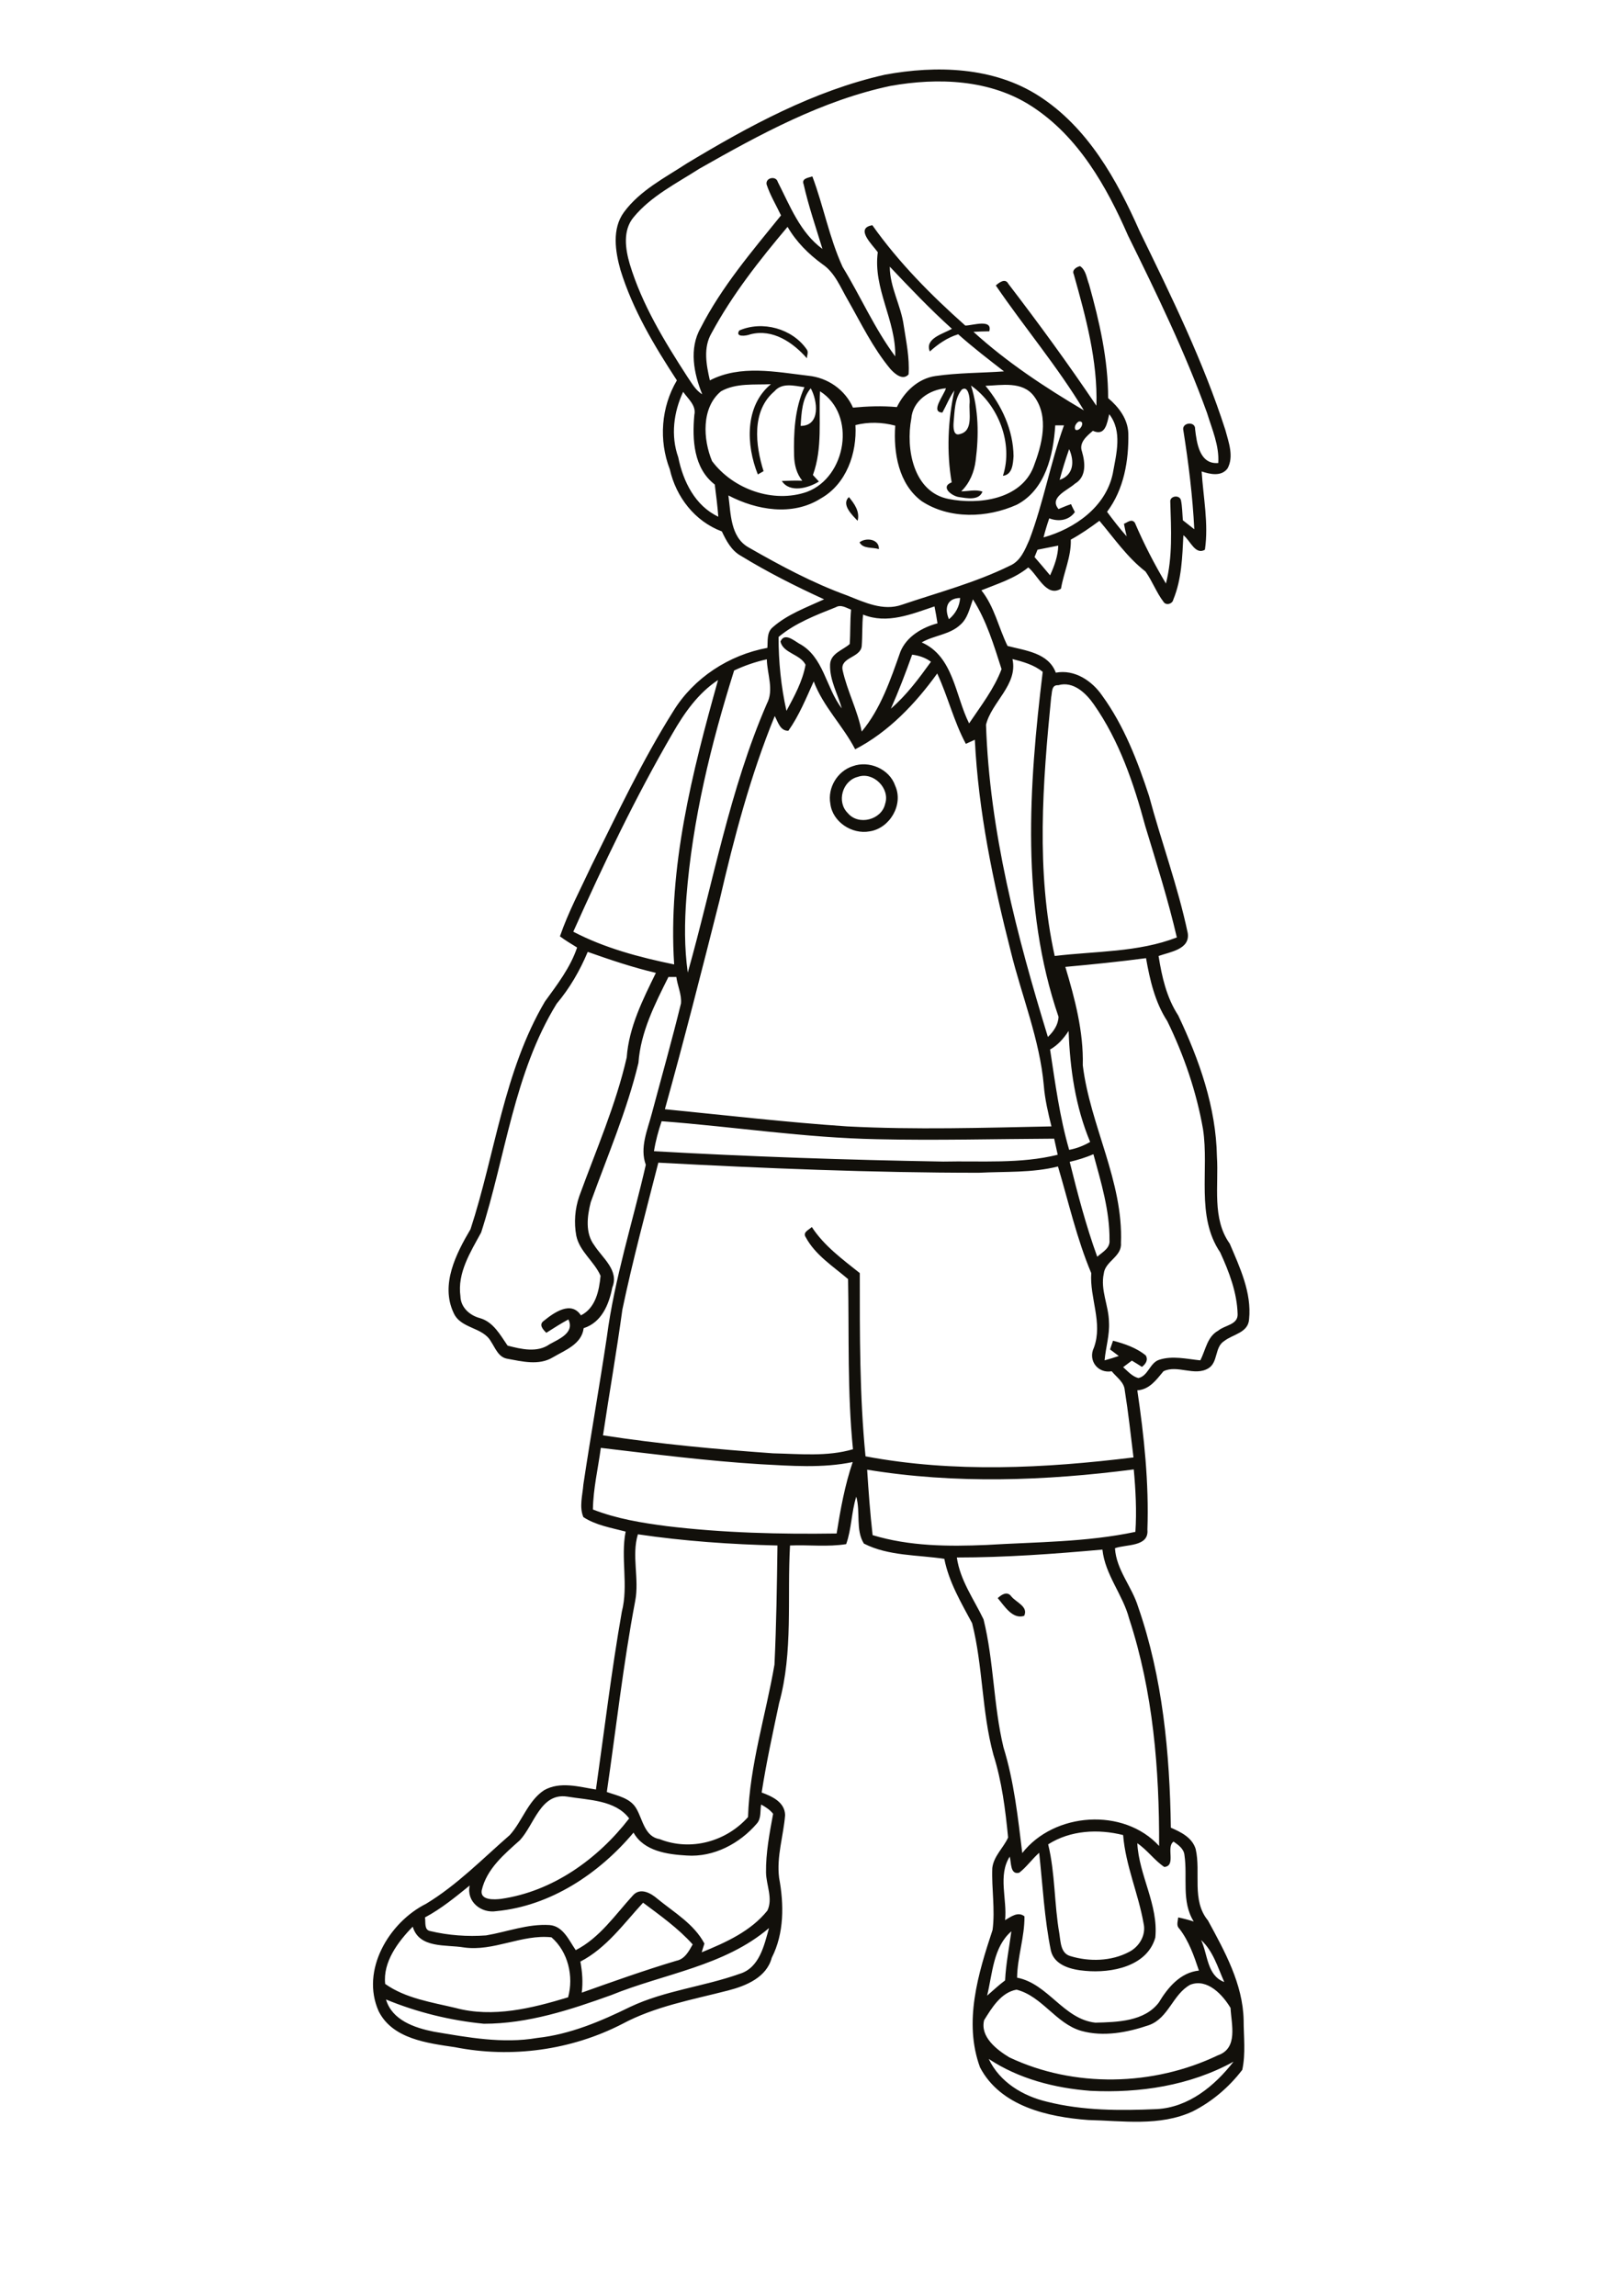 <?xml version="1.0" encoding="utf-8"?>
<!-- Generator: Adobe Illustrator 21.0.2, SVG Export Plug-In . SVG Version: 6.00 Build 0)  -->
<svg version="1.2" baseProfile="tiny" id="Layer_1" xmlns="http://www.w3.org/2000/svg" xmlns:xlink="http://www.w3.org/1999/xlink"
	 x="0px" y="0px" viewBox="0 0 595 842" overflow="scroll" xml:space="preserve">
<path fill="#12100B" d="M366,586.1c1.4-1.3,3.5-2.7,5-0.6c1.8,2.2,6.3,3.7,4.7,7.1C371.4,594,368.4,588.9,366,586.1 M314.7,284.9
	c-5.7,1.4-7.9,9.2-3.7,13.3c3.9,4.7,12.4,2.5,13.7-3.4C326.6,289.1,320.3,282.9,314.7,284.9 M312.8,281c6-2.2,13.5,1,15.6,7.2
	c3.1,6.9-2,15.6-9.4,16.7c-6.5,1.2-13.6-3.5-14.4-10.1C303.5,288.9,307.2,282.8,312.8,281 M315.3,198.9c2.4-1.9,7.3-1.2,7.1,2.5
	C320.1,200.6,316.6,201.4,315.3,198.9 M314.6,191c-2-2.1-6.1-6-3.2-8.7C313.4,184.7,315.5,187.6,314.6,191 M271.2,121.2
	c8.5-3.7,19.4-0.7,24.7,6.9c0.8,1,0.1,2.2,0.1,3.3c-5.1-5.8-12.5-10.9-20.7-8.8C273.8,123.2,269.5,123.8,271.2,121.2 M362.7,755.1
	c4,8.5,12.5,13.6,21.4,15.7c13.1,3.3,26.8,3.3,40.2,2.7c11.7-0.6,21.3-8.5,28.2-17.4c-15.9,8.8-34.5,11.6-52.5,10.7
	C386.9,765.8,373.7,762.4,362.7,755.1 M436.6,727.9c-6.4,3.5-7.9,12.2-15.1,14.8c-7.9,2.7-16.7,4.4-24.9,2.1
	c-9.3-2.7-14.3-12.7-23.7-15.1c-5.7,1-9.1,6.7-11.9,11.2c-1.5,6.1,4.6,10.8,9.2,13.6c23.8,11.3,52.9,10.6,76.5-0.7
	c7.6-2.6,5-11.3,4.7-17.4C448.6,731.7,442.9,725.4,436.6,727.9 M440.6,711.5c2.5,5.3,2.1,13,8.5,15.4
	C446.7,721.5,445,715.5,440.6,711.5 M362.1,731.9c2.2-1.9,4.3-3.9,6.6-5.6c0.3-6.1,1.5-12,2.3-18
	C364.3,714.1,364.1,723.8,362.1,731.9 M224.2,731.7c-15,5.4-30.5,10.5-46.7,10.5c-12.3-1.2-24.5-4.2-35.9-8.9
	c2.2,7.6,10.5,10.4,17.5,11.8c12.5,2.1,25.3,4.5,38,2.3c12-1.3,23.3-6.1,34.1-11.4c12.7-6,26.9-7.4,40.1-12.1
	c7.3-2.2,9-10.4,10.8-16.8C265.7,721.1,243.6,723.8,224.2,731.7 M141.3,727.6c7.5,5.3,17,6.7,25.8,8.8c13.7,3.7,28.1,0.1,41.3-3.9
	c2.1-7.7,0-16.7-6.1-22c-10.9-1.2-21.2,5.3-32.2,3.7c-6.5-1.1-16.3,0.5-18.7-7.6C146,712.1,140.4,719.6,141.3,727.6 M212.9,719.4
	c0.7,3.8,1,7.6,0.5,11.4c11.5-4.1,23-8.2,34.7-11.7c3.1-0.6,4.6-3.5,6-6c-5.3-5.9-11.9-10.6-18.2-15.3
	C228.8,705.5,222.4,714.5,212.9,719.4 M427.1,684.7c-3.6-2.4-6.2-6.2-9.9-8.7c0.6,11.8,7.8,22.6,6.6,34.6
	c-3,10.6-16.1,13.1-25.7,12.2c-4.9-0.4-11.3-1.9-12.6-7.4c-2.4-11.8-3-23.9-4.3-35.9c-2.6,2.3-4.6,5.2-7.3,7.3
	c-3.4,0.9-2.9-3.8-3.5-5.9c-4.4,6.9-0.9,15.6-1.7,23.3c2.1-1.2,4.7-3.3,7.1-1.4c0.1,7.5-2.6,14.9-2.7,22.5
	c11.4,2.2,17,15.2,28.7,16.5c8-0.2,18-0.4,23.3-7.4c3.3-5.5,7.9-11,14.7-11.7c-1.8-5.4-3.7-10.9-7.2-15.4c-1.2-1.1-0.5-2.7-0.4-4.1
	c1.9,0.4,3.8,0.9,5.7,1.5c-4.6-7.3-2.2-16.2-3.4-24.3c-0.2-2.4-2.3-3.8-4-5C427.6,677.4,431.6,684.3,427.1,684.7 M384.5,676.4
	c2.6,10.7,2.2,21.9,4.1,32.7c0.5,3,0.4,7.3,4.1,8.3c6.9,2.1,14.9,1.9,21.4-1.5c3.8-1.9,6.4-6.2,5.4-10.5
	c-1.9-10.9-6.6-21.2-7.5-32.4C402.9,670.7,392.7,671.2,384.5,676.4 M279.2,661.8c-0.4,2.3,0.1,5-1.5,6.9
	c-6.3,7.4-15.9,12.5-25.8,11.8c-7.1-0.4-15.7-1.6-19.5-8.4c-12.6,15-30.4,26.9-50.3,28.8c-5.6,0.9-11.1-3.5-9.8-9.4
	c-5.2,4.2-10.4,8.5-16.4,11.7c0.3,1.7-0.4,4.6,1.9,5c6.7,1.6,13.7,2.1,20.5,1.6c7.7-1.3,15.3-4.3,23.3-3.8c5,0.4,7.1,5.6,9.6,9.2
	c8.8-4.5,14.5-13,21-20.1c2.7-3,6.6-0.8,9,1.3c6.1,5,13.4,9.2,17.2,16.4c-0.3,1-0.7,2.1-1,3.2c8.8-3.6,18-7.7,24.1-15.3
	c2.1-4.4-0.4-9.3-0.5-13.9c-0.1-7.3,1.3-14.5,2.6-21.6C282.5,663.8,280.9,662.7,279.2,661.8 M190.7,674.9
	c-5.7,5.1-12.2,10.5-14,18.4c-0.6,3.7,4.7,3.4,7.1,3.1c18.9-2.7,35.5-14.6,47-29.5c-5.1-6.8-14.9-6.7-22.7-8
	C198.3,657.4,196,669.2,190.7,674.9 M351,571.2c1.2,8.4,6.2,15.2,9.8,22.7c3.8,15.4,3.6,31.5,7.3,46.9c3.9,12.6,5.3,25.7,6.9,38.8
	c11.7-15,37.2-16.8,50.2-2.6c0.1-28.1-2.2-56.6-11-83.4c-2.3-8.8-8.8-16-9.8-25.3C386.6,569.9,368.8,571.2,351,571.2 M233,587.2
	c-4.4,23.2-7,46.7-10.4,70c3.9,1.4,8.7,2.2,10.9,6.2c2.3,4,3,10.2,8.5,11.1c11.4,4.5,24.4,0.9,32.4-8.1c0.6-19,6.5-37.3,9.7-55.9
	c0.7-14.6,0.9-29.1,1.1-43.7c-17.1-0.4-34.3-1.6-51.2-4.1C231.6,570.6,234.6,579,233,587.2 M318.1,539c0.5,8,1.1,16,2,24
	c13.5,4.1,27.8,4.2,41.8,3.6c18.2-1.1,36.7-1,54.6-4.8c0.5-7.6,0.1-15.3-0.6-22.9C383.5,543.1,350.4,544.3,318.1,539 M220.4,531
	c-1,7.5-2.8,15-2.9,22.6c8.7,3.4,17.9,4.9,27.1,6.1c20.7,2.5,41.5,3,62.3,2.7c1.4-8.8,3-17.7,5.9-26.2c-11.1,2.3-22.6,1.4-33.8,0.8
	C259.4,535.8,239.9,533.3,220.4,531 M228.3,480.3c-2.1,15.4-4.8,30.7-7.1,46.1c20.7,3.2,41.5,5.1,62.4,6.6
	c9.7,0.2,19.8,1.3,29.3-1.5c-2.1-20.8-1.4-41.6-1.8-62.4c-5.5-4.7-12-8.8-15.5-15.3c-1.3-1.9,1.1-2.7,2.2-3.8
	c4.5,6.9,11.2,11.8,17.6,16.9c0,22.4-0.1,44.9,2.1,67.2c32.4,6.1,65.7,4.4,98.3,0.4c-1-8.2-1.9-16.5-3.2-24.6c-0.2-3-3-4.8-4.8-7
	c-5.1,0.9-8.8-4-6.5-8.7c3.3-9.1-1.6-18.1-1-27.3c-5.3-12.6-8.3-26-12.2-39.1c-9.5,2.4-19.3,1.8-29,2.3c-39.2,0-78.4-1.6-117.6-3.7
	C236.9,444.4,232.1,462.2,228.3,480.3 M392.4,426.1c2.9,11.7,6,23.5,10.1,34.8c1.9-1.7,4.8-3.1,4.5-6.1c0.1-10.8-3.1-21.2-5.9-31.5
	C398.3,424.5,395.4,425.4,392.4,426.1 M242.7,411.2c-1.2,3.6-2.2,7.2-2.8,11c35.3,2,70.7,3.2,106.1,3.8c14-0.3,28.3,0.9,42-2.5
	c-0.4-2-0.9-3.9-1.3-5.9c-21.6,0.1-43.3,0.7-64.9,0.2C295.3,417.3,269.1,413.2,242.7,411.2 M385.2,384.9c1.9,12.4,3.5,24.7,7,36.8
	c2.7-0.5,5.3-1.5,7.7-2.9c-5.4-12.9-7.4-26.8-7.9-40.7C390.2,380.8,388.1,383.3,385.2,384.9 M390.8,354.6
	c3.5,11.7,6.7,23.7,6.4,36.1c2.7,22.1,14.9,42.5,14,65.2c0.4,5-5.8,6.6-6.3,11.2c-1.3,6,1.8,11.7,1.9,17.7c0.3,4.8-1.2,9.4-1.6,14.1
	c1.8-0.5,3.5-1,5.2-1.6c-1.1-0.8-2.1-1.6-3.2-2.4c0.4-1.1,0.7-2.2,1.1-3.2c4.2,1.1,8.6,2.6,12,5.4c1,1.7-0.1,3.2-1.4,4.2
	c-1.2-0.8-2.4-1.5-3.7-2.3c-1.1,0.8-2.1,1.6-3.2,2.4c1.7,1.5,3.3,3.4,5.6,4c3.6-0.8,4.2-5.6,7.6-6.7c4.9-1.6,10.1-0.3,15.1,0.2
	c2-3.8,2.5-8.7,6.6-10.9c2.3-2,7.2-2.1,7.1-6c-0.2-7.9-3.1-15.5-6.4-22.7c-9-13.3-4-30.2-6.3-45.2c-2.4-13.7-7-27.1-13.1-39.6
	c-4.5-6.9-6.4-15.1-7.8-23.1C410.6,352.7,400.7,353.7,390.8,354.6 M204.2,368.1c-15.7,25.5-18.7,56-27.7,83.9
	c-3.9,7.2-8.8,14.8-7.6,23.4c0.1,4.1,3.4,7,7.1,8c5,1.4,7.5,6.2,10.2,10.1c5,1.3,10.9,2.7,15.4-0.5c3.4-1.9,9.3-4.2,6.9-9.1
	c-2.8,1.5-5.4,3.2-8.1,4.9c-1.2-1.2-2.9-3-0.9-4.4c3.7-3,10-7.5,13.6-2c5.4-2.7,6.7-9.1,7.2-14.5c-2.3-5.3-7.7-8.9-8.9-14.7
	c-0.9-4.8-0.5-9.9,1.1-14.5c6.1-16.8,13.4-33.4,17.4-50.9c0.8-11.1,5.9-21.2,10.7-31c-8.5-2-16.8-4.8-25-7.7
	C212.7,356,209,362.4,204.2,368.1 M385.6,255.7c-3.1,31.5-5.6,63.7,1.3,94.9c14.9-1.8,30.6-1.3,44.8-6.8
	c-3.2-13.8-7.5-27.4-11.6-40.9c-4.2-15.6-9.5-31.2-18.8-44.5c-2.9-4.2-7.6-8.7-13.1-7.1C385.6,251.1,386,254,385.6,255.7 M246.7,269
	c-13.6,23.4-25.3,47.9-36.4,72.7c11.5,6,24.3,9.4,37,12c-2.3-35.5,6.6-70.4,16.1-104.3C256.1,254.2,251,261.5,246.7,269
	 M313.7,274.8c-4.5-8.7-11.7-15.6-15.2-24.9c-2.8,6.2-5.4,12.6-9.3,18.1c-3,0.1-3.8-3.2-5-5.4c-8.9,21.8-14.9,44.5-20.2,67.4
	c-6.5,25.7-13,51.3-20.1,76.8c22.3,2.2,44.5,4.8,66.9,6.3c25,1.3,50,0.5,74.9,0c-1.2-4.9-2.4-9.9-2.8-15
	c-1.5-16.9-8.1-32.8-12.1-49.1c-6.5-25.5-11.9-51.4-13.2-77.7c-1.1,0.5-2.2,1-3.3,1.5c-4.4-8.2-6.6-17.4-10.5-25.8
	C335.8,258.1,325.9,268.5,313.7,274.8 M269.3,245.9c-8.5,27-15.3,54.8-17.5,83.1c-0.7,9.2-0.8,18.5,0.5,27.7c9.3-33,15.3-67,29-98.6
	c2.7-5.1,0.1-10.9,0-16.3C277.2,242.7,273.1,244.1,269.3,245.9 M371.4,241.7c2.1,9.4-7.7,15.8-9.7,24.1
	c1.3,39.1,11.3,77.3,22.7,114.5c2.1-2,3.8-4.5,3.9-7.4c-13.9-40.6-10.9-84.6-5.8-126.5C379.3,243.8,375.3,242.7,371.4,241.7
	 M326.8,259.9c5.8-5,10.3-11.1,14.7-17.2c-2-1.5-4.4-2.3-6.9-2.6C332.2,246.8,329.7,253.4,326.8,259.9 M316.6,225.4
	c-0.4,3.8-0.2,7.7-0.5,11.6c-0.5,4.3-8,4-7,8.8c1.7,7.7,5.5,14.7,7,22.5c7-8.4,10.6-19.1,14.2-29.3c2.3-5.6,8-8.9,13.6-10.4
	c-0.3-2.1-0.7-4.1-1.1-6.2C334.4,225.2,325.5,229,316.6,225.4 M306.6,222.7c-7.3,2.9-14.9,5.8-21,10.9c0,9.1,0.9,18.2,2.9,27.1
	c2.9-5.4,5.9-10.8,7-16.9c-1.9-3.9-8.2-4.2-9.2-8.5c1.4-3.4,4.8-0.5,6.8,0.7c9.1,4.8,9.8,16.2,15.7,23.8c-1.5-5.3-4.5-10.4-4.3-16.1
	c0.2-4.1,4.6-5.2,7.2-7.5c0.3-4.2,0.1-8.4,0.5-12.6C310.4,222.9,308.5,221.6,306.6,222.7 M356.9,219.8c-1.2,3.3-1.9,7-4.7,9.4
	c-3.9,3.6-9.6,3.8-14.1,6.4c11.7,5.1,12.3,19.6,17.4,29.7c4.3-6.4,9.2-12.7,11.9-19.9C364.6,236.7,361.9,227.6,356.9,219.8
	 M348.1,227.1c2.4-2,3.9-4.7,4.1-7.8C347.3,219.4,346.4,223.1,348.1,227.1 M380.6,201.6c-0.4,0.9-0.7,1.8-1.1,2.7
	c1.9,2.2,3.8,4.4,5.7,6.7c1.6-3.5,2.9-7.1,3-10.9C385.7,200.6,383.2,201.1,380.6,201.6 M388.7,176c5.2-1.8,5.5-6.8,3.5-11.3
	C390.9,168.4,389.7,172.2,388.7,176 M313.8,155.9c0.6,10.3-3.3,21.6-12.7,26.9c-10.4,6.6-23.6,4.3-33.9-1.1c0.9,6.6,0.7,15.2,7.3,19
	c11.7,6.7,23.6,13.1,36.3,17.7c6.3,2.5,13.2,5.8,20,3.4c13.3-4.5,27-8.1,39.6-14.3c4-1.7,5.6-5.9,7.2-9.5c5.2-13.7,7.7-28.2,12.7-42
	c-0.8,0-2.4,0-3.2,0c-0.7,10.9-3.6,23.6-14.1,29.1c-10.9,4.9-24.7,5.4-34.9-1.3c-8.5-6.3-10.4-17.8-9.7-27.7
	C323.5,154.8,318.5,154.7,313.8,155.9 M395.7,154.6c-1,0.6-1.8,2-1.2,3C396.3,158.5,398.4,154.1,395.7,154.6 M406.9,151.9
	c-0.8,3.3-1.4,8.2-6,6.1c-2.2,1.9-5.2,4.3-4,7.6c1.2,4.1,1.7,9.3-2.6,11.8c-2.6,2.4-9.6,5-6,9.3c1.5-0.6,3-1.3,4.6-1.8
	c0.4,1,0.9,1.9,1.4,2.9c-2.2,3.1-6,3.6-9.4,2.3c-0.8,2.3-1.5,4.6-2.1,7c11.4-3.2,22.8-11.1,25.4-23.4
	C409.5,166.4,411.8,158.2,406.9,151.9 M250.6,143.7c-3.5,7.5-4.6,16.1-1.8,24c1.8,8.9,6.2,17.8,14.7,21.8c-0.3-3.9-0.8-7.8-1.3-11.8
	c-7.8-6-8.3-16.5-7.5-25.5C255.5,148.7,252.4,146.3,250.6,143.7 M352.8,142.9c-2.7,3.3-2.6,8.1-3,12.2c-0.1,1.6-0.1,4.9,2.3,4.1
	c5.1-1.2,3.2-7.8,3.6-11.6C355.8,145.9,355.2,141.2,352.8,142.9 M293.7,156.2c7.4,0,6.2-9.3,3.7-13.8
	C294.2,146.2,294,151.4,293.7,156.2 M361.5,141.5c6,7.2,10.2,16.3,10.3,25.8c-0.2,2.8-0.4,6.8-3.9,7.2c3.9-11.8-1.7-26.1-11.7-33.1
	c2.8,8.9,2.9,18.3,1.7,27.5c-0.5,4.2-2.2,8.3-5.3,11.3c2.6,0,5.3-0.8,7.8,0.1c-1.3,3.4-5.8,2.4-8.6,2c-2.5-0.3-7.1-3.7-2.7-5.4
	c-1.9-11.1-1.4-22.7,1-33.7c-1.8,2.5-2.9,5.4-4.4,8.1c-4.6-0.1,0.6-6.4,1.3-8.9c-6.1,0.5-12.2,4.6-12.7,11.1
	c-2.1,11,0.7,27,13.7,29.5c11,2.2,26.4,0.2,31.1-11.7c3.1-8.1,5.9-18.4,0.2-26C375.1,139.7,367.4,141.3,361.5,141.5 M264.5,143.5
	c-7.3,6-6.6,17.7-3.3,25.6c7.7,10.3,22.4,15.6,34.8,11.3c14.5-5.4,18.3-28.4,4.8-36.9c-0.5,10.2,1,20.9-2.6,30.7
	c0.7,0.8,1.5,1.6,2.2,2.4c-3.8,2.4-10.7,4.3-13.6-0.2c2.5-0.1,5-0.2,7.5-0.1c-2.1-2.6-2.9-5.8-3-9.1c-0.2-8.5,0.2-17.3,3.8-25.2
	c-3.7-0.5-8.2-1.8-11,1.5c-8.5,7.2-7,19.8-4,29.3c-0.5,0.3-1.6,0.9-2.1,1.2c-4.3-10.7-4.9-25.1,4.8-33.1
	C276.7,141.2,270,140.4,264.5,143.5 M261,122.2c-3.1,5.3-1.9,11.6-0.6,17.3c11.2-5.8,24.2-3.1,36.1-1.7c7.1,0.7,13.5,5.1,16.4,11.7
	c5.3-0.5,10.7-0.7,16.1-0.2c2.8-5.7,7.8-10.5,14.2-11.4c8.3-1.2,16.8-1.1,25.1-1.7c-5.7-4.4-11.4-8.8-16.8-13.6
	c-4,1.2-7.4,3.6-10.4,6.3c-2-4.8,5-6.5,8.1-8.3c-8-7.2-15.4-15-22.8-22.8c0,7.5,4.1,14.2,5.1,21.5c0.9,5.9,2.2,11.9,1.8,18
	c-2.1,2.4-5.1-0.2-6.7-2c-6.4-7.7-10.7-16.7-15.6-25.3c-2.7-4.6-4.7-10-9.3-13.1c-5.1-3.7-9.6-8.2-12.8-13.7
	C278.6,95.4,268.6,108.1,261,122.2 M326.7,31.5c-25.1,5.3-48,17.8-70.2,30.4c-8.4,5.4-17.7,10-24.1,17.8c-4,4.8-3,11.6-1.4,17.1
	c4.5,14.9,12.7,28.3,21.1,41.3c1.6,2.3,3,5,5.5,6.5c-3.1-7.6-4.9-16.8-0.6-24.3c7.7-15.1,18.9-28.2,29.5-41.3
	c-1.8-3.8-4-7.4-5.3-11.4c-0.4-2.5,3.5-3.2,4.1-0.9c4.5,8.8,8.2,18.6,16.4,24.6c-2.4-7.9-5.1-15.7-6.9-23.7
	c-0.9-2.2,1.8-2.4,3.2-2.9c4.1,10.9,6.2,22.5,11.1,33.2c6.6,10.8,11.7,22.6,19.3,32.8c0.3-13.2-8.2-24.9-6.4-38.2
	c-2-2.8-8.5-8.8-2-9.9c9.7,13.7,21.6,25.7,34.1,36.8c2.6,0,10.1-2.6,8.8,2.1c-1.9,0-3.9,0.1-5.8,0.2c12.3,11.2,26.3,20.4,40.5,28.8
	c-9.6-16-21.8-30.4-32.3-45.8c1.2-1.1,3.5-2.8,4.6-0.6c11.2,14.6,22,29.4,32.3,44.7c0.5-16.5-3.9-32.5-8.3-48.2
	c-0.8-1.6,1-2.7,2.3-3c2.2,1.5,2.4,4.4,3.3,6.7c3.8,13.6,7,27.5,7,41.7c3.9,3.3,7.2,7.6,7.4,12.9c0.2,10-1.6,20.6-7.8,28.8
	c2.3,3.1,4.6,6.1,7.2,9c-0.4-1.5-0.7-3.1-1-4.6c1.3-0.5,2.8-2,4-0.4c3.3,7.7,7.1,15.1,11.4,22.3c2.5-9.8,1.9-19.9,1.6-29.9
	c-0.3-2.2,3.3-2.8,3.9-0.7c0.5,2.4,0.5,4.9,0.7,7.4c1.4,1.1,2.8,2.2,4.2,3.3c-0.6-12.1-2.1-24.2-4-36.2c-0.8-3,4.5-3.6,4.3-0.5
	c0.6,5,1.6,13,8.5,12.4c0.4-6.4-2.3-12.4-4.1-18.3c-8.1-22.4-18.5-43.8-29-65.1c-7.9-18.1-18.3-36.4-35.3-47.4
	C363.3,29.1,344.1,28.4,326.7,31.5 M324.6,27.4c18.9-3.5,39.9-2.9,56.5,7.8c17.9,11.5,28.6,30.7,37,49.7
	c11.6,23.8,23.3,47.6,31.4,72.8c1.2,4.5,3.2,9.7,0.8,14.1c-2.3,3.1-6.5,2.1-9.5,1.1c0.6,9.5,2.6,19.2,1.2,28.7
	c-3.6,2.1-5.4-3.5-7.9-5.3c-0.4,7.9-0.6,16.1-3.7,23.6c-0.3,1.6-2.7,2.3-3.6,0.8c-2.6-3.4-4.1-7.6-6.6-11.1
	c-6.7-5.2-11.5-12.2-16.9-18.6c-3.4,2.5-6.8,4.9-10.5,6.9c0.2,6.3-2.6,12-3.6,18c-5.3,3.3-8.5-5-12-7.8c-5,4.1-11.3,6-17.2,8.4
	c4.8,6,6.3,13.7,9.6,20.4c6.5,1.7,15,2.5,17.7,9.8c6.9-1.3,13.3,3,17,8.4c8,11,13,24,17.2,36.8c4.5,16.8,10.6,33.2,14.2,50.3
	c0.9,6-6.5,6.9-10.7,8.4c1.2,7.6,2.9,15.2,7.2,21.8c7.7,16.2,13.9,33.7,14.2,51.8c0.7,10.6-1.9,22.7,4.7,31.9
	c3.7,8.7,8.1,18,7.1,27.7c-0.3,5-5.9,5.5-9.1,8c-3.6,2.2-2.2,7.8-5.8,10c-5.1,3.1-11.4-1.4-16.5,1.1c-2.6,3.1-5.1,6.7-9.6,7
	c2.5,16.9,4.3,34,3.7,51.1c0.6,6.4-7.8,5.3-11.9,6.8c0.5,8,6.2,14,8.5,21.5c9,25.9,11.6,53.6,12,81c3.7,1.6,7.8,3.6,9.1,7.8
	c2,8.6-1.6,18.8,4.5,26.2c6.2,11.4,12.8,23.3,13.1,36.5c0,6.1,0.8,12.3-0.5,18.3c-4.8,6.3-11.1,11.7-18.3,15.3
	c-12,5.5-25.5,3.4-38.2,3.1c-14.8-1.1-32.2-5-39.7-19.3c-6.1-16.6-0.7-34.4,4.6-50.4c1-7.5-0.4-15.2-0.1-22.7
	c0.5-4.4,4.1-7.4,5.8-11.2c-1-10.3-2.3-20.6-5.4-30.4c-4.3-15.8-3.8-32.4-7.8-48.2c-4-7.5-8.5-15-10.2-23.6
	c-9.8-1.5-20.5-1-29.5-5.6c-3.1-4.9-1.2-11.6-2.8-17.2c-1.8,5.7-1.7,11.8-3.7,17.4c-6.8,1.1-13.8,0.2-20.6,0.5
	c-1.1,19.2,1.2,39-4,57.8c-2.3,10.9-4.7,21.8-6.4,32.8c3.8,1.4,8.5,3.5,8.6,8.3c-0.6,7.6-3.2,15.2-2.2,23c1.8,9.7,1.9,20.3-2.7,29.3
	c-1.9,7.2-9.4,10.3-16,12c-13.2,3.4-26.8,5.8-38.9,12.3c-18.7,9.6-40.6,12.6-61.3,8.5c-10.1-1.5-22.9-3-28-13.2
	c-6.7-15,3.8-32.6,17.4-39.4c11.4-6.9,20.7-16.5,30.7-25.2c4.6-5.1,6.6-12.4,12.5-16.4c5.9-3.4,12.9-1.3,19.1-0.3
	c3.1-21.7,5.7-43.6,9.5-65.2c2.5-9.7-0.5-19.7,1.4-29.4c-5.3-1.4-10.9-2.3-15.5-5.3c-1.6-3.8-0.3-8,0-12c2.7-18,5.9-36,8.6-54
	c2.8-21.5,9.5-42.2,14.3-63.2c-2.3-6.3,0.6-12.7,2.2-18.8c3.6-13.5,7.4-26.9,10.7-40.4c0.3-3.3-1.3-6.5-1.7-9.7c-1,0-1.9,0-2.9,0
	c-5,10-10.2,20.2-11,31.5c-4.2,17.5-11.4,34.2-17.5,51.1c-1.3,5.1-2.1,11.3,1.3,15.8c3,4.7,9.2,9.2,6.6,15.5
	c-1.2,6.2-3.9,12.8-10.5,14.9c-0.7,5.9-6.9,8.1-11.3,10.7c-5.1,3.1-11.3,1.5-16.8,0.5c-3.2-0.6-4.3-3.9-5.9-6.3
	c-3-5.4-11.1-4.6-13.7-10.5c-4.9-10.4,0.9-21.7,6.2-30.7c9.1-27.8,12.2-57.9,27.3-83.5c4.5-6.2,9.3-12.4,11.8-19.8
	c-2.1-1.3-4.3-2.6-6.3-4.1c3.1-9,7.6-17.4,11.6-26c9.5-19.1,18.6-38.5,30-56.6c7.5-12.2,20.4-20.6,34.5-23.2
	c0.2-2.6-0.3-5.6,1.9-7.5c5.4-4.8,12.4-7.3,18.9-10.3c-10.5-4.8-20.8-10-30.6-16c-3.4-1.9-5.3-5.5-6.9-8.9
	c-9.9-3.7-16.8-12.6-19.1-22.8c-4.1-10.6-3.2-22.8,2.6-32.6c-8.3-12.7-16.2-25.9-20.7-40.5c-1.9-6.8-3.2-15.1,1.3-21.2
	c5.9-8,15-12.6,23.1-17.9C274.6,46.3,298.4,33.3,324.6,27.4"/>
</svg>
